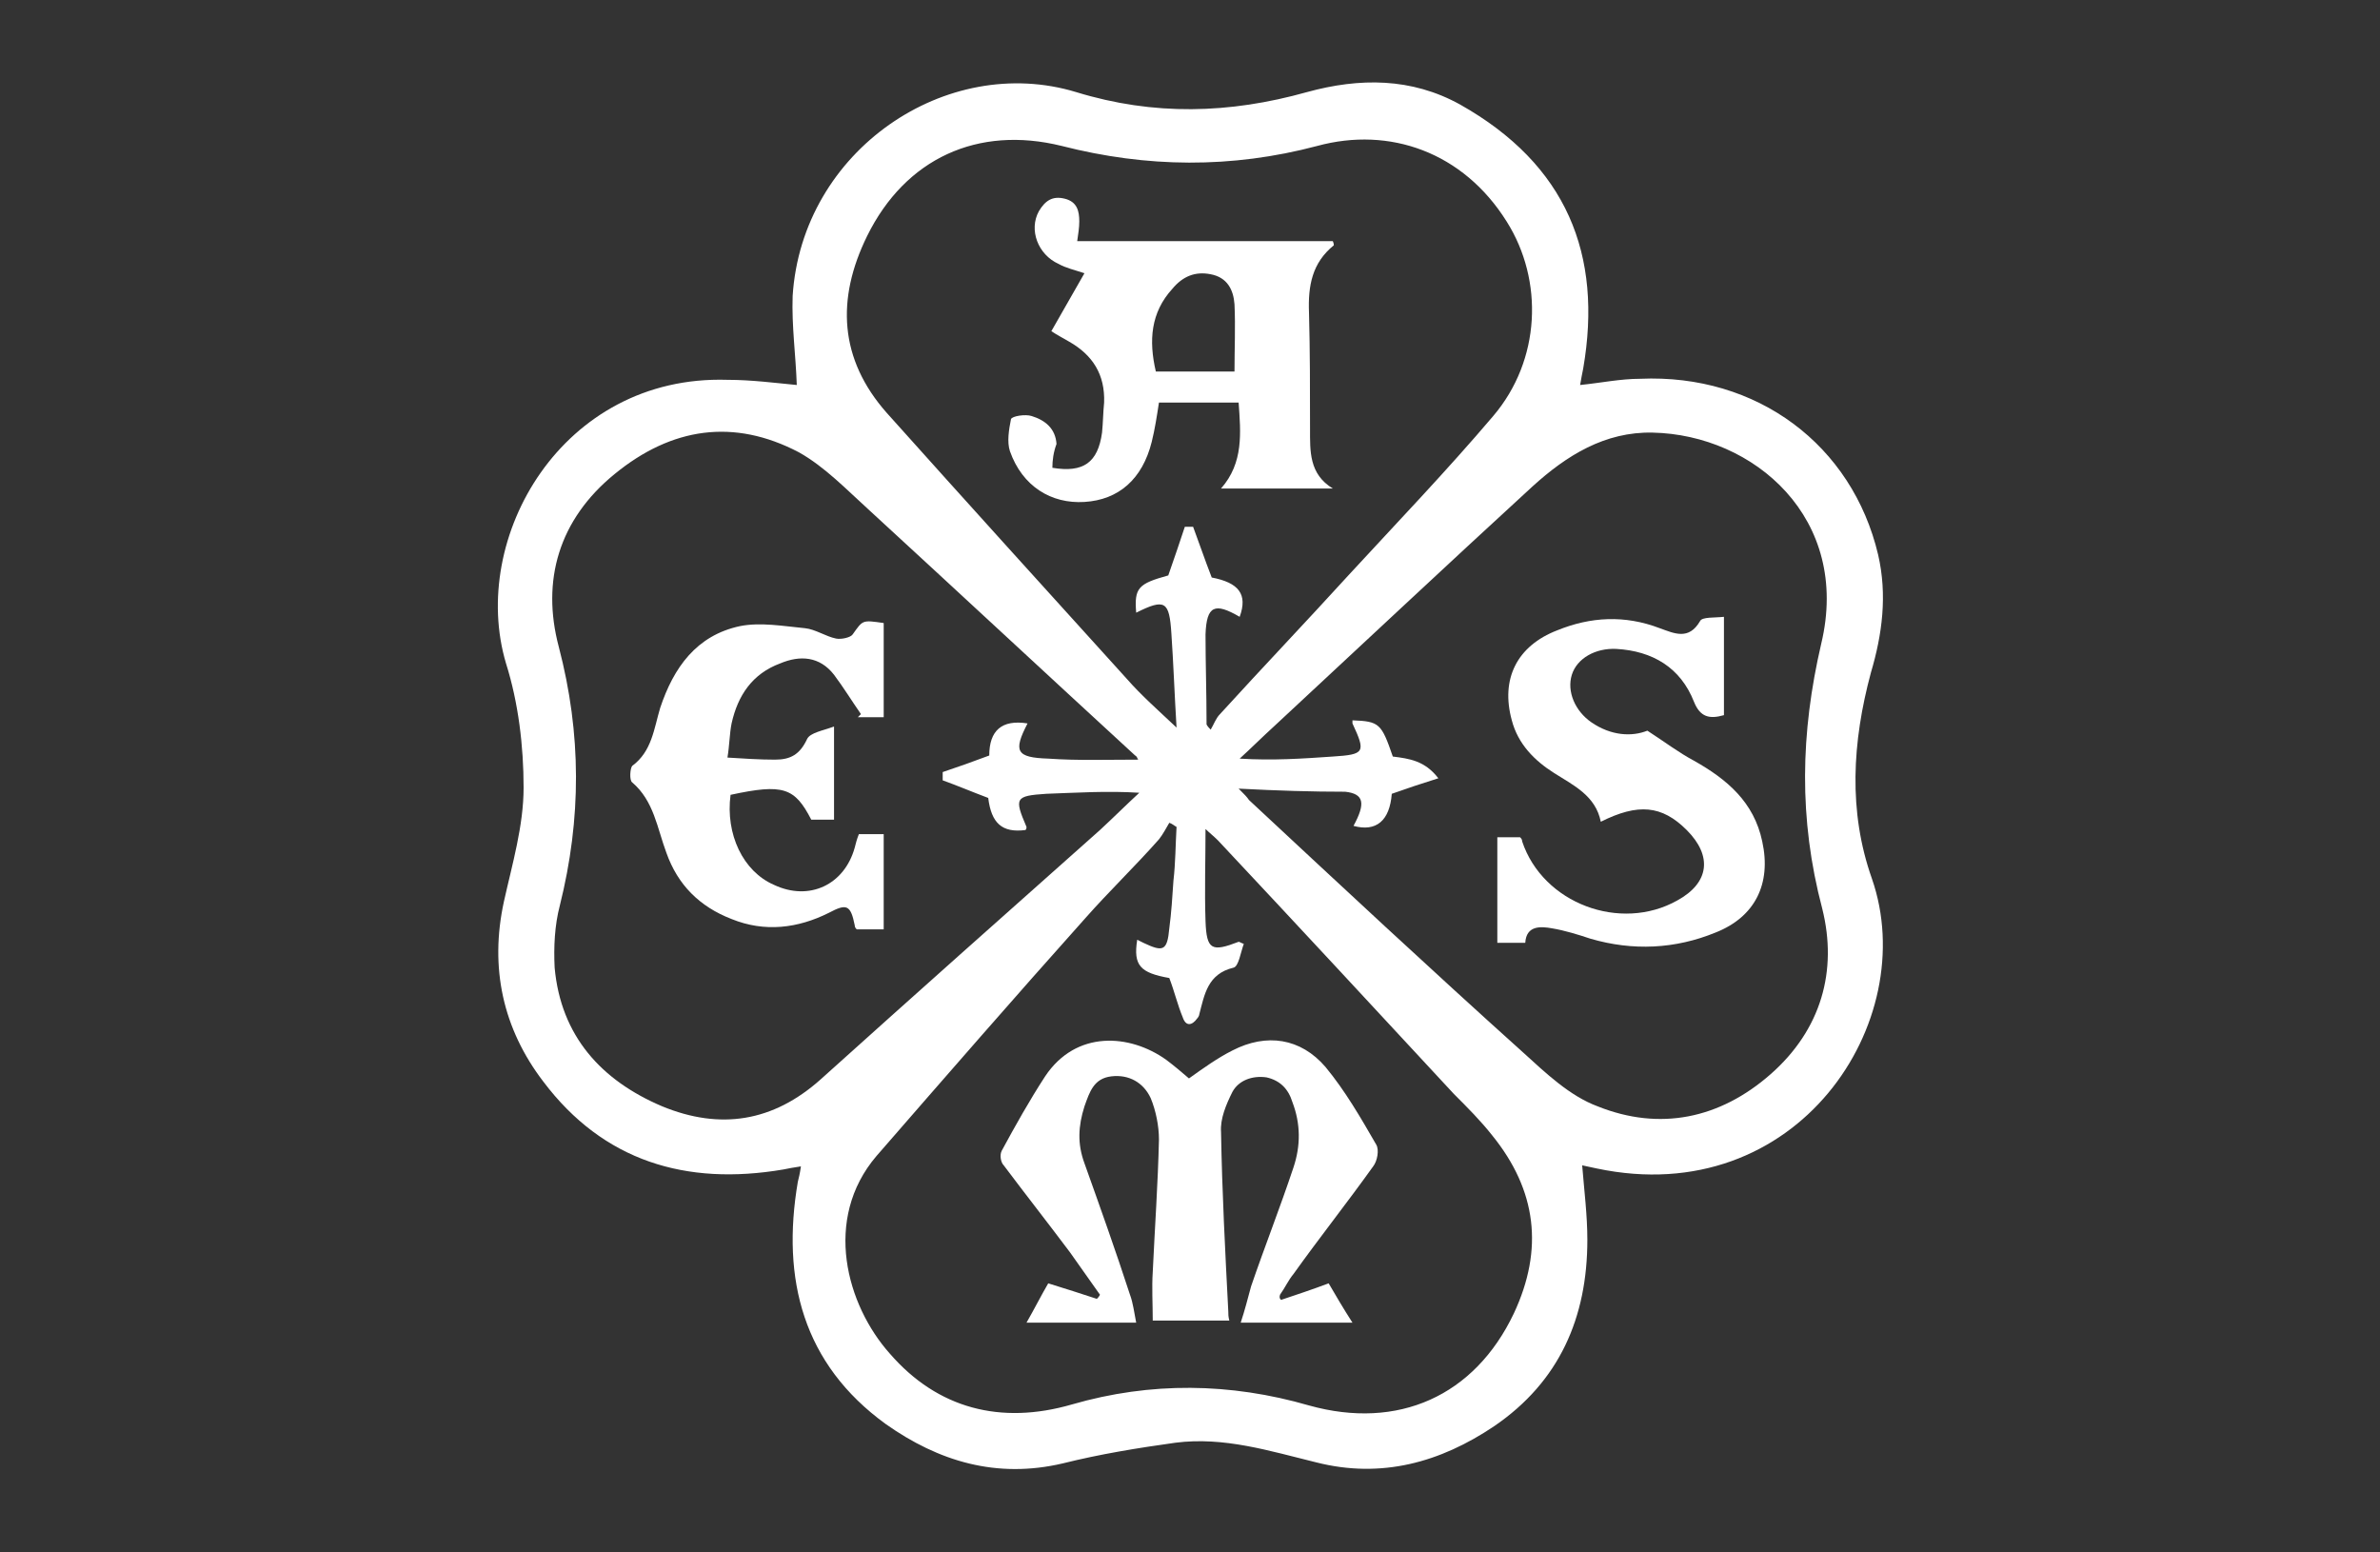 <?xml version="1.0" encoding="utf-8"?>
<!-- Generator: Adobe Illustrator 27.5.0, SVG Export Plug-In . SVG Version: 6.00 Build 0)  -->
<svg version="1.1" id="Capa_1" xmlns="http://www.w3.org/2000/svg" xmlns:xlink="http://www.w3.org/1999/xlink" x="0px" y="0px"
	 viewBox="0 0 230 150" style="enable-background:new 0 0 230 150;" xml:space="preserve">
<rect x="0" y="0" width="230" height="150" fill="#333333" stroke="none"/>
<style type="text/css">
	.st0{fill:#FFFFFF;}
</style>
<g>
	<path class="st0" d="M77,37.2c-0.1-2.9-0.5-5.7-0.4-8.6C77.5,14.5,91.5,5.1,104,8.9c7.5,2.3,14.8,2.1,22.3,0
		c5.1-1.4,10.1-1.4,14.8,1.2c10.3,5.8,13.8,14.5,11.9,25.5c-0.1,0.5-0.2,1-0.3,1.6c2-0.2,3.9-0.6,5.8-0.6c11.3-0.5,20.5,6.4,23,17
		c0.9,3.9,0.4,7.7-0.7,11.4c-1.8,6.7-2.2,13.4,0.1,19.9c4.8,13.8-7.2,32.1-26.6,28c-0.5-0.1-0.9-0.2-1.4-0.3
		c0.2,2.5,0.5,4.8,0.5,7.2c0,7.5-2.7,13.7-9,18c-5.2,3.5-10.9,5.1-17.2,3.5c-4.5-1.1-8.9-2.5-13.6-1.9c-3.6,0.5-7.3,1.1-10.9,2
		c-6.4,1.5-12-0.2-17.1-3.8c-8-5.8-10.1-14-8.5-23.4c0.1-0.4,0.2-0.8,0.3-1.5c-0.7,0.1-1.2,0.2-1.7,0.3c-9.4,1.6-17.4-0.8-23.2-8.5
		c-3.9-5.1-5.2-11-3.8-17.4c0.8-3.6,1.9-7.3,1.9-11c0-4-0.5-8.2-1.7-12c-3.6-12.1,5.4-27.9,21.4-27.4C72.6,36.7,74.9,37,77,37.2z
		 M110,73.4c-0.1-0.1-0.1-0.3-0.3-0.4c-8.6-7.9-17.2-15.9-25.8-23.8c-2.1-1.9-4.2-4.1-6.7-5.5c-6.3-3.3-12.3-2.4-17.8,2.1
		C54,50.2,52.3,56.1,54,62.5c2.2,8.4,2.2,16.6,0.1,25c-0.5,1.9-0.6,4-0.5,6c0.6,6.6,4.5,10.9,10.4,13.4c5.6,2.3,10.7,1.5,15.3-2.6
		c9-8.1,18-16.1,27-24.1c1.3-1.2,2.5-2.4,3.8-3.6c-3.1-0.2-6.1,0-9,0.1c-3,0.2-3.1,0.4-1.9,3.2c0,0.1,0,0.2-0.1,0.3
		c-2.3,0.3-3.3-0.7-3.6-3.1c-1.6-0.6-3-1.2-4.4-1.7c0-0.3,0-0.5,0-0.8c1.5-0.5,2.9-1,4.5-1.6c0-2.4,1.2-3.5,3.7-3.1
		c-1.4,2.7-1.1,3.3,2,3.4C104.1,73.5,107,73.4,110,73.4z M119.7,76.2c0.6,0.6,0.8,0.8,1,1.1c8.8,8.2,17.6,16.4,26.5,24.4
		c2.2,2,4.5,4.2,7.2,5.2c6,2.4,11.8,1.2,16.7-3.1c4.9-4.3,6.5-10,5-16c-2.3-8.7-2.1-17-0.1-25.6c2.9-12.1-6.5-20.2-16.3-20.4
		c-4.6-0.1-8.3,2.2-11.6,5.2c-8.4,7.7-16.7,15.5-25,23.2c-1.1,1-2.2,2.1-3.3,3.1c3.2,0.2,6.1,0,9-0.2c3.1-0.2,3.2-0.4,1.9-3.2
		c0-0.1,0-0.2,0-0.3c2.6,0.1,2.8,0.3,3.9,3.5c1.6,0.2,3.1,0.4,4.4,2.1c-1.6,0.5-3.1,1-4.5,1.5c-0.2,2.6-1.5,3.7-3.7,3.1
		c1.2-2.2,1-3.1-0.8-3.3C126.8,76.5,123.5,76.4,119.7,76.2z M116.6,70c0.1,0.2,0.3,0.4,0.4,0.5c0.3-0.5,0.5-1.1,0.9-1.5
		c4.1-4.5,8.3-8.9,12.4-13.4c4.7-5.1,9.5-10.1,14-15.4c4.6-5.4,4.9-13.1,1.3-18.8c-4.2-6.7-11.3-9.2-18.3-7.3
		c-8.3,2.2-16.5,2.1-24.7,0c-8.1-2-15.1,1.2-18.8,8.7c-3,6.1-2.7,11.9,1.9,17.1c7.7,8.6,15.5,17.2,23.2,25.7c1.4,1.6,3,3,4.8,4.7
		c-0.2-3.3-0.3-6.2-0.5-9.1c-0.2-3.1-0.6-3.4-3.4-2c-0.2-2.4,0.2-2.8,3.1-3.6c0.6-1.7,1.1-3.2,1.6-4.7c0.3,0,0.5,0,0.8,0
		c0.6,1.6,1.1,3.1,1.8,4.9c2.6,0.5,3.5,1.6,2.7,3.8c-2.4-1.4-3.2-1.1-3.3,1.7C116.5,64,116.6,67,116.6,70z M113.7,79.9
		c-0.2-0.1-0.4-0.3-0.7-0.4c-0.3,0.5-0.6,1.1-1,1.6c-2.3,2.6-4.8,5-7.1,7.6c-6.8,7.6-13.5,15.3-20.2,23c-5.2,6.1-2.9,14.4,1.3,19.1
		c4.6,5.3,10.7,6.9,17.6,4.9c7.6-2.2,15.3-2.1,22.9,0.1c8.6,2.4,16-0.9,19.8-8.9c2.9-6.2,2.2-11.9-2.1-17.2c-1.1-1.4-2.4-2.7-3.7-4
		c-7.6-8.2-15.2-16.4-22.8-24.5c-0.4-0.4-0.9-0.8-1.2-1.1c0,3-0.1,6,0,8.9c0.1,2.8,0.6,3,3.2,2c0.1,0,0.2,0.1,0.5,0.2
		c-0.3,0.8-0.5,2.2-1,2.3c-2.5,0.6-2.8,2.6-3.3,4.5c0,0.1-0.1,0.3-0.2,0.4c-0.5,0.7-1.1,0.8-1.4-0.1c-0.5-1.2-0.8-2.5-1.3-3.8
		c-2.8-0.5-3.5-1.2-3.1-3.7c0.2,0.1,0.4,0.2,0.6,0.3c1.9,0.9,2.3,0.8,2.5-1.4c0.2-1.5,0.3-3.1,0.4-4.6
		C113.6,83.4,113.6,81.6,113.7,79.9z"/>
	<path class="st0" d="M85.4,60.2c0,0.5,0,1.1,0,1.7c0,2.4,0,4.9,0,7.4c-0.9,0-1.7,0-2.5,0c0.1-0.1,0.2-0.2,0.3-0.3
		c-0.9-1.3-1.7-2.6-2.6-3.8c-1.4-1.8-3.3-1.9-5.2-1.1c-2.7,1-4.1,3.1-4.7,5.8c-0.2,1-0.2,2.1-0.4,3.3c1.6,0.1,3.1,0.2,4.6,0.2
		c1.5,0,2.4-0.5,3.1-2c0.3-0.6,1.5-0.8,2.6-1.2c0,3.3,0,6.1,0,9c-0.8,0-1.5,0-2.2,0c-1.6-3.1-2.7-3.5-7.8-2.4
		c-0.5,3.8,1.2,7.4,4.2,8.7c3.4,1.6,6.8,0,7.8-3.6c0.1-0.4,0.2-0.8,0.4-1.3c0.8,0,1.5,0,2.4,0c0,3,0,6.1,0,9.2c-0.9,0-1.7,0-2.6,0
		c-0.1-0.1-0.2-0.2-0.2-0.4c-0.4-2-0.8-2.1-2.5-1.2c-3,1.5-6.2,1.9-9.4,0.6c-3.1-1.2-5.2-3.3-6.3-6.4c-0.9-2.4-1.2-5-3.3-6.8
		c-0.3-0.2-0.2-1.4,0-1.6c1.9-1.4,2.1-3.6,2.7-5.6c1.3-3.9,3.5-7,7.7-7.9c2-0.4,4.2,0,6.3,0.2c1,0.1,2,0.8,3,1
		c0.5,0.1,1.4-0.1,1.6-0.4C83.4,59.9,83.3,59.9,85.4,60.2z"/>
	<path class="st0" d="M166.6,59.6c0,3.3,0,6.4,0,9.5c-1.4,0.4-2.3,0.2-2.9-1.3c-1.3-3.3-4-4.9-7.5-5.1c-2-0.1-3.8,0.9-4.3,2.5
		c-0.5,1.6,0.3,3.5,1.9,4.6c1.9,1.3,3.9,1.4,5.4,0.8c1.7,1.1,3,2.1,4.5,2.9c3.2,1.8,5.8,4,6.6,7.8c0.9,4.1-0.7,7.3-4.5,8.8
		c-3.9,1.6-8,1.8-12.1,0.6c-1.2-0.4-2.5-0.8-3.7-1c-1.1-0.2-2.5-0.3-2.6,1.4c-0.9,0-1.8,0-2.7,0c0-3.4,0-6.8,0-10.2
		c0.8,0,1.5,0,2.2,0c0.1,0.1,0.2,0.2,0.2,0.4c2,6,9.5,8.8,15,5.7c3.1-1.7,3.4-4.3,0.9-6.8c-2.4-2.4-4.7-2.6-8.3-0.8
		c-0.5-2.5-2.6-3.5-4.5-4.7c-1.9-1.2-3.5-2.8-4.1-5.1c-1.1-4,0.5-7.2,4.4-8.7c3.2-1.3,6.5-1.5,9.9-0.2c1.4,0.5,2.8,1.2,3.9-0.7
		C164.5,59.6,165.7,59.7,166.6,59.6z"/>
	<path class="st0" d="M101.7,45.2c3,0.5,4.4-0.5,4.8-3.4c0.1-1,0.1-1.9,0.2-2.9c0.1-2.7-1.1-4.6-3.4-5.9c-0.5-0.3-1.1-0.6-1.7-1
		c1.1-1.9,2.1-3.7,3.2-5.6c-0.9-0.3-1.8-0.5-2.5-0.9c-2-0.9-2.9-3.3-1.9-5.1c0.6-1,1.3-1.5,2.5-1.2c1.2,0.3,1.4,1.2,1.4,2.2
		c0,0.6-0.1,1.2-0.2,1.9c8.3,0,16.5,0,24.7,0c0.1,0.2,0.1,0.4,0.1,0.4c-2.1,1.7-2.5,3.9-2.4,6.5c0.1,3.7,0.1,7.5,0.1,11.2
		c0,2.2-0.1,4.4,2.2,5.8c-3.5,0-7.1,0-10.8,0c2.2-2.5,1.9-5.4,1.7-8.3c-2.7,0-5.1,0-7.7,0c-0.2,1.3-0.4,2.6-0.7,3.8
		c-0.9,3.6-3.2,5.6-6.5,5.8c-3.2,0.2-6-1.5-7.2-4.9c-0.3-0.9-0.1-2.1,0.1-3.1c0.1-0.3,1.4-0.5,2-0.3c1.3,0.4,2.3,1.2,2.4,2.7
		C101.8,43.7,101.7,44.5,101.7,45.2z M111.7,35.9c2.5,0,4.9,0,7.6,0c0-2.2,0.1-4.3,0-6.5c-0.1-1.4-0.7-2.6-2.3-2.9
		c-1.5-0.3-2.7,0.2-3.7,1.4C111.2,30.2,111,32.9,111.7,35.9z"/>
	<path class="st0" d="M123.8,125.6c1.5-0.5,3-1,4.6-1.6c0.7,1.2,1.4,2.4,2.3,3.8c-3.6,0-7,0-10.8,0c0.4-1.2,0.7-2.4,1-3.5
		c1.3-3.8,2.8-7.6,4.1-11.5c0.7-2.1,0.7-4.2-0.1-6.3c-0.4-1.3-1.2-2.1-2.5-2.4c-1.4-0.2-2.7,0.3-3.3,1.4c-0.6,1.2-1.2,2.6-1.1,3.9
		c0.1,5.8,0.4,11.5,0.7,17.3c0,0.3,0,0.5,0.1,0.9c-2.5,0-4.9,0-7.4,0c0-1.6-0.1-3.2,0-4.7c0.2-4.3,0.5-8.5,0.6-12.8
		c0-1.3-0.3-2.8-0.8-4c-0.7-1.5-2.1-2.3-3.8-2.1c-1.7,0.2-2.1,1.5-2.6,2.9c-0.6,1.9-0.7,3.6,0,5.5c1.5,4.2,3,8.4,4.4,12.7
		c0.3,0.8,0.4,1.7,0.6,2.7c-3.6,0-6.9,0-10.6,0c0.8-1.4,1.4-2.6,2.1-3.8c1.6,0.5,3.2,1,4.7,1.5c0.1-0.1,0.2-0.2,0.3-0.4
		c-1-1.4-1.9-2.7-2.9-4.1c-2.1-2.8-4.3-5.6-6.4-8.4c-0.3-0.3-0.4-1-0.2-1.4c1.3-2.4,2.7-4.9,4.2-7.2c3-4.5,8.2-4.1,11.7-1.6
		c0.8,0.6,1.5,1.2,2.2,1.8c1.4-1,2.8-2,4.2-2.7c3.3-1.7,6.6-1.2,9,1.6c1.9,2.3,3.4,4.9,4.9,7.5c0.3,0.5,0.1,1.6-0.3,2.1
		c-2.5,3.5-5.2,6.9-7.7,10.4c-0.5,0.6-0.8,1.3-1.3,2C123.6,125.4,123.7,125.5,123.8,125.6z"/>
</g>
</svg>
